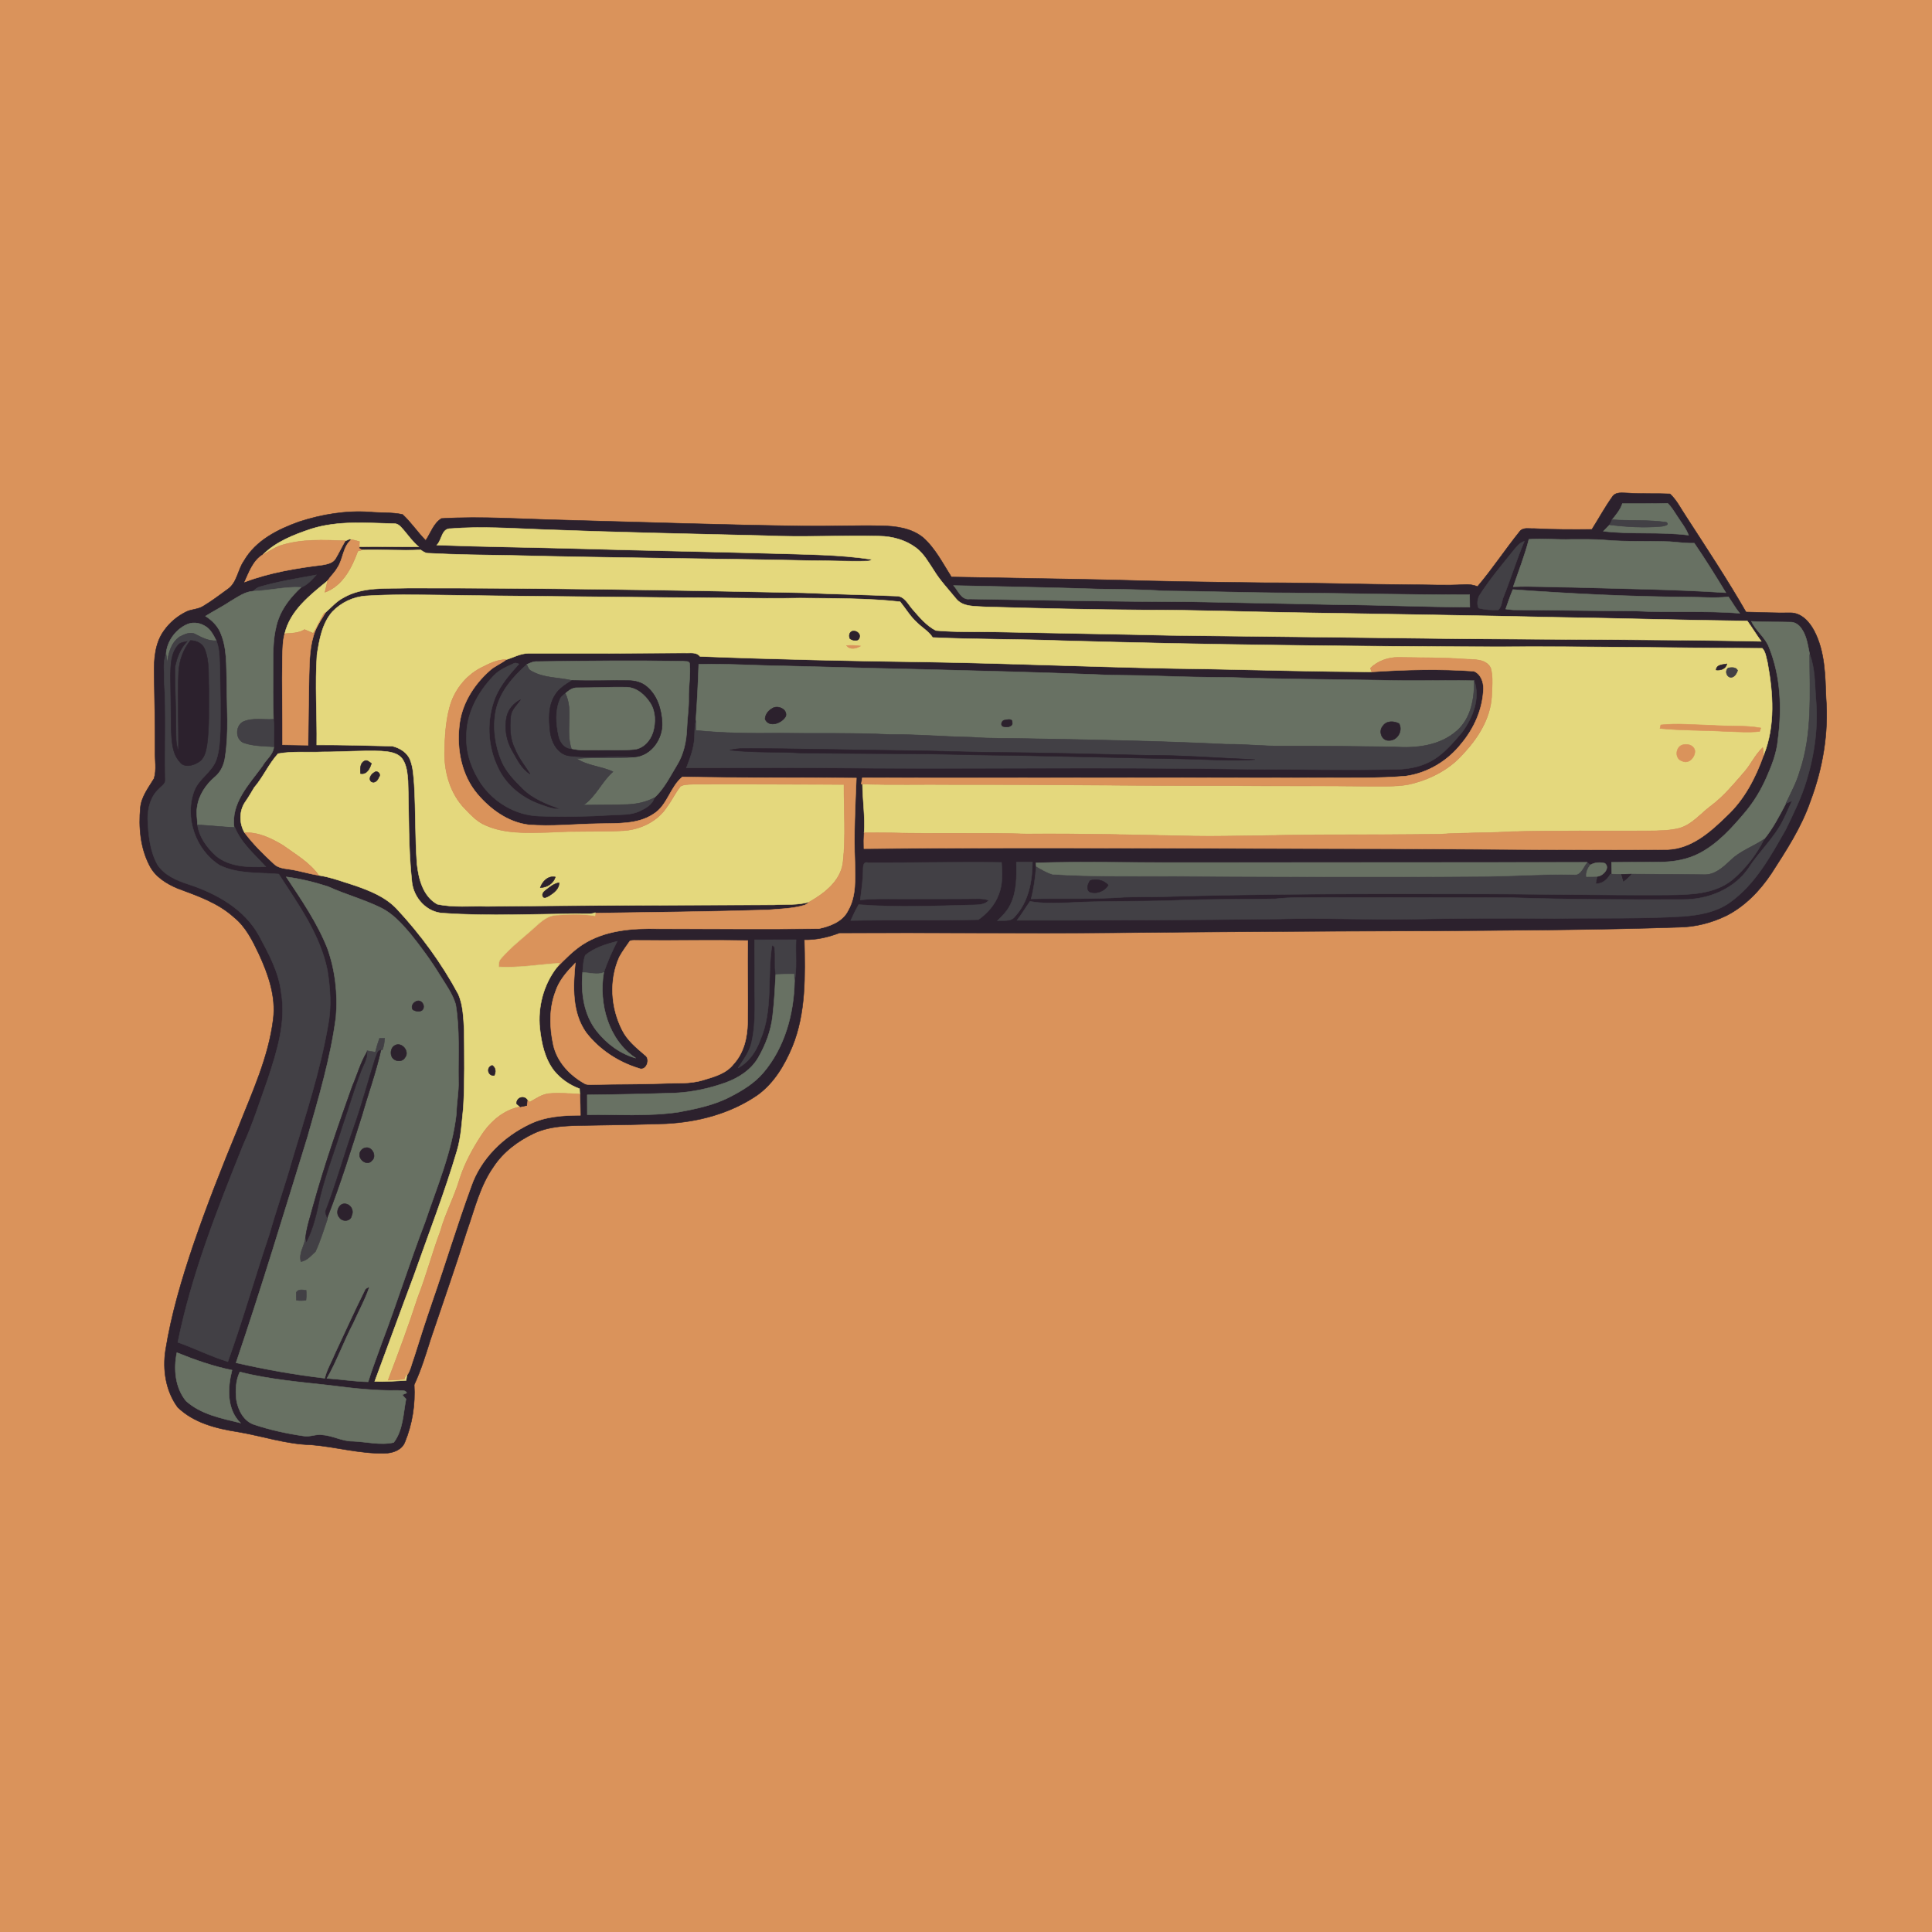 <?xml version="1.0" encoding="utf-8"?>
<svg xmlns="http://www.w3.org/2000/svg" height="1024pt" version="1.1" viewBox="0 0 1024 1024" width="1024pt">
<path d="M 0.00 0.00 L 1024.00 0.00 L 1024.00 1024.00 L 0.00 1024.00 L 0.00 0.00 Z" fill="#da935b" opacity="1.00" stroke="#da935b" stroke-width="0.25"/>
<path d="M 854.44 263.50 C 856.23 260.45 860.07 261.32 863.01 261.34 C 870.37 261.86 877.77 261.44 885.13 261.78 C 888.73 265.06 890.86 269.61 893.58 273.61 C 904.42 290.39 915.49 307.05 925.43 324.39 C 933.30 324.52 941.16 324.98 949.04 324.80 C 954.88 324.86 959.08 329.64 961.60 334.43 C 967.30 345.34 967.39 357.97 967.84 369.97 C 969.27 388.51 966.11 407.23 959.57 424.58 C 954.83 438.43 946.75 450.73 938.89 462.95 C 932.84 472.02 925.02 480.17 915.26 485.21 C 907.42 489.06 898.75 491.33 890.00 491.45 C 846.02 492.94 802.01 493.05 758.01 493.39 C 702.01 493.53 646.03 493.84 590.04 494.39 C 541.69 494.74 493.34 494.23 445.00 494.45 C 439.01 496.71 432.76 498.22 426.30 498.06 C 426.71 517.12 427.25 536.94 419.86 554.91 C 415.80 564.62 410.17 574.12 401.48 580.38 C 387.29 590.14 370.09 594.71 353.04 595.57 C 340.45 595.99 327.87 596.29 315.28 596.42 C 304.37 596.75 292.88 595.99 282.75 600.82 C 274.38 604.81 266.63 610.63 261.51 618.47 C 254.33 628.66 251.52 640.99 247.42 652.57 C 241.31 671.78 234.64 690.80 228.21 709.90 C 225.65 718.03 223.15 726.22 219.54 733.95 C 220.17 744.28 218.56 754.83 214.58 764.42 C 212.93 768.58 208.13 770.22 203.98 770.26 C 190.81 770.64 178.01 766.84 164.96 765.79 C 151.70 765.48 139.02 761.12 126.04 758.93 C 114.65 757.17 102.67 754.15 94.17 745.89 C 87.85 737.27 86.11 725.99 87.74 715.58 C 90.77 696.65 96.26 678.20 102.38 660.06 C 109.53 639.13 117.65 618.54 126.10 598.10 C 133.52 579.18 142.36 560.43 144.84 540.04 C 146.30 528.13 142.19 516.43 137.29 505.78 C 133.89 498.60 130.26 491.15 123.90 486.09 C 115.49 478.47 104.56 474.77 94.13 470.87 C 88.19 468.38 82.23 464.71 79.26 458.76 C 74.38 449.40 73.44 438.44 74.40 428.07 C 74.98 422.20 78.70 417.50 81.64 412.65 C 83.10 407.91 82.02 402.82 82.19 397.95 C 82.25 384.30 81.92 370.66 81.70 357.01 C 81.57 349.12 82.17 340.64 87.05 334.08 C 89.95 329.99 93.91 326.68 98.37 324.42 C 101.23 322.85 104.71 323.11 107.51 321.40 C 112.01 318.72 116.20 315.56 120.42 312.47 C 125.70 309.06 125.91 302.11 129.30 297.30 C 135.51 286.44 147.26 280.55 158.62 276.51 C 170.65 272.60 183.35 270.49 196.03 271.38 C 201.78 271.93 207.74 271.44 213.37 272.68 C 217.88 276.85 221.30 282.07 225.63 286.44 C 228.28 282.53 229.80 277.40 233.96 274.82 C 255.66 273.52 277.41 275.22 299.12 275.66 C 341.42 276.77 383.72 278.26 426.04 278.81 C 439.68 278.99 453.32 278.40 466.96 278.68 C 474.66 278.79 482.96 279.85 489.16 284.84 C 495.72 290.61 499.65 298.56 504.28 305.82 C 532.89 306.39 561.50 306.74 590.10 307.39 C 616.72 308.22 643.35 308.55 669.98 308.87 C 695.67 308.85 721.34 309.74 747.03 309.90 C 756.67 309.87 766.32 310.42 775.96 309.83 C 778.39 309.63 780.84 309.96 783.12 310.86 C 791.08 301.47 797.87 291.12 805.60 281.53 C 807.43 279.38 810.57 280.31 813.04 280.15 C 823.25 280.73 833.49 280.67 843.72 280.60 C 847.33 274.93 850.52 268.97 854.44 263.50 Z" fill="#2c212d" opacity="1.00" stroke="#2c212d" stroke-width="0.25"/>
<path d="M 859.90 266.92 C 867.90 266.84 875.91 267.03 883.89 266.76 C 885.92 268.66 887.30 271.11 888.84 273.41 C 890.97 276.77 893.55 279.89 894.98 283.65 C 879.99 281.74 864.82 283.37 849.84 281.56 C 850.92 280.40 852.03 279.26 853.16 278.15 C 862.40 279.29 871.79 279.84 881.07 278.94 C 882.15 278.61 885.06 278.36 883.25 276.83 C 873.72 275.41 864.03 276.13 854.45 275.47 C 856.55 272.81 858.83 270.20 859.90 266.92 Z" fill="#687163" opacity="1.00" stroke="#687163" stroke-width="0.25"/>
<path d="M 853.16 278.15 C 853.58 277.25 854.02 276.36 854.45 275.47 C 864.03 276.13 873.72 275.41 883.25 276.83 C 885.06 278.36 882.15 278.61 881.07 278.94 C 871.79 279.84 862.40 279.29 853.16 278.15 Z" fill="#424045" opacity="1.00" stroke="#424045" stroke-width="0.25"/>
<path d="M 164.97 280.32 C 179.19 275.83 194.26 277.20 208.92 277.55 C 211.22 277.43 212.59 279.48 213.98 280.97 C 216.50 284.02 218.87 287.23 221.91 289.80 C 211.41 289.92 200.91 289.55 190.42 289.77 C 190.45 288.86 190.48 287.95 190.51 287.05 C 189.10 286.66 187.69 286.27 186.27 285.97 L 185.17 285.74 C 184.48 286.11 183.76 286.41 183.02 286.64 C 171.42 286.16 159.47 285.58 148.29 289.28 C 145.14 290.49 142.35 292.42 139.37 293.98 C 146.38 287.04 155.77 283.37 164.97 280.32 Z" fill="#e4d87d" opacity="1.00" stroke="#e4d87d" stroke-width="0.25"/>
<path d="M 238.92 280.18 C 254.90 278.91 270.94 280.03 286.93 280.64 C 326.27 282.14 365.64 282.96 405.00 283.90 C 425.36 284.84 445.73 283.68 466.09 284.16 C 472.98 284.26 479.96 286.19 485.52 290.35 C 489.60 293.42 492.11 297.98 494.87 302.16 C 498.21 307.66 502.67 312.33 506.71 317.30 C 510.38 321.86 516.75 321.21 521.97 321.64 C 550.64 322.50 579.33 323.12 608.02 323.32 C 634.35 323.30 660.66 324.30 686.99 324.70 C 733.00 325.53 779.02 326.11 825.03 327.19 C 858.72 327.70 892.41 328.73 926.11 329.13 C 928.65 332.66 930.92 336.38 933.48 339.92 C 880.65 338.84 827.81 338.99 774.98 338.56 C 723.32 337.95 671.66 337.37 620.00 336.76 C 588.98 336.04 557.96 335.57 526.94 334.92 C 516.64 334.78 506.27 335.10 496.01 334.17 C 491.07 331.64 487.41 327.21 483.82 323.09 C 481.30 320.31 479.43 315.82 475.04 315.92 C 458.66 315.24 442.26 314.94 425.88 314.19 C 355.94 312.74 285.98 311.58 216.02 311.70 C 204.58 312.06 192.27 310.84 181.95 316.83 C 178.29 318.74 175.60 321.92 172.54 324.59 C 172.31 324.79 171.87 325.17 171.64 325.37 C 169.59 328.70 168.07 332.33 166.04 335.67 C 164.49 335.03 162.98 334.31 161.42 333.69 C 158.26 335.68 154.48 335.58 150.90 335.88 C 153.80 323.55 164.32 315.46 173.61 307.84 C 173.19 309.87 172.75 311.89 172.23 313.90 C 181.55 310.54 186.48 300.90 189.64 292.12 C 190.19 291.96 191.30 291.65 191.85 291.49 C 202.19 291.13 212.58 292.02 222.93 291.44 C 224.13 292.23 225.34 293.22 226.87 293.22 C 241.91 294.02 256.98 294.17 272.05 294.40 C 324.69 295.75 377.35 296.00 430.00 297.14 C 439.97 297.12 449.95 297.66 459.92 297.37 C 460.73 297.40 461.41 297.11 461.96 296.50 C 444.78 293.89 427.36 293.92 410.03 293.36 C 375.68 292.40 341.31 291.81 306.95 290.81 C 281.81 290.08 256.66 289.86 231.53 288.90 C 234.30 286.17 233.99 279.97 238.92 280.18 Z" fill="#e4d87d" opacity="1.00" stroke="#e4d87d" stroke-width="0.25"/>
<path d="M 148.29 289.28 C 159.47 285.58 171.42 286.16 183.02 286.64 C 181.22 289.70 179.70 292.92 177.89 295.97 C 176.51 298.44 173.47 299.00 170.93 299.45 C 156.95 301.16 142.90 303.49 129.67 308.48 C 132.07 303.22 134.17 297.14 139.37 293.98 C 142.35 292.42 145.14 290.49 148.29 289.28 Z" fill="#da935b" opacity="1.00" stroke="#da935b" stroke-width="0.25"/>
<path d="M 186.27 285.97 C 187.69 286.27 189.10 286.66 190.51 287.05 C 190.48 287.95 190.45 288.86 190.42 289.77 C 190.41 290.00 190.40 290.44 190.39 290.66 C 190.76 290.87 191.48 291.29 191.85 291.49 C 191.30 291.65 190.19 291.96 189.64 292.12 C 186.48 300.90 181.55 310.54 172.23 313.90 C 172.75 311.89 173.19 309.87 173.61 307.84 C 175.16 305.46 177.37 303.53 178.77 301.04 C 181.99 296.35 181.61 289.74 186.27 285.97 Z" fill="#da935b" opacity="1.00" stroke="#da935b" stroke-width="0.25"/>
<path d="M 810.35 285.86 C 817.88 285.27 825.46 286.17 833.02 285.88 C 839.03 285.92 845.05 285.73 851.05 286.27 C 862.35 287.25 873.71 286.66 885.04 287.09 C 889.36 287.39 893.66 288.02 898.00 287.88 C 903.87 296.44 909.35 305.28 914.74 314.14 C 887.54 312.35 860.26 312.08 833.02 311.29 C 822.69 311.26 812.38 310.57 802.06 310.97 C 804.92 302.63 808.17 294.40 810.35 285.86 Z" fill="#687163" opacity="1.00" stroke="#687163" stroke-width="0.25"/>
<path d="M 802.00 291.99 C 803.69 290.02 805.29 287.69 807.91 286.90 C 803.88 296.48 800.85 306.44 796.98 316.09 C 795.90 318.42 796.12 321.50 794.08 323.26 C 790.61 323.41 787.09 323.18 783.73 322.31 C 782.71 320.41 783.10 317.79 783.96 315.86 C 789.31 307.42 795.76 299.78 802.00 291.99 Z" fill="#424045" opacity="1.00" stroke="#424045" stroke-width="0.25"/>
<path d="M 137.97 310.94 C 147.69 308.15 157.68 306.52 167.62 304.73 C 165.36 307.27 162.81 310.18 159.57 311.30 C 151.07 310.83 142.75 313.08 134.28 313.32 C 135.30 312.23 136.49 311.29 137.97 310.94 Z" fill="#424045" opacity="1.00" stroke="#424045" stroke-width="0.25"/>
<path d="M 505.42 310.35 C 530.94 310.96 556.46 311.33 581.97 312.19 C 593.64 312.36 605.31 312.41 616.96 313.20 C 639.32 313.36 661.68 314.20 684.05 314.25 C 715.67 314.44 747.28 315.36 778.91 315.19 C 778.95 317.39 778.99 319.59 779.02 321.80 C 755.67 321.73 732.34 320.65 708.99 320.49 C 683.00 319.90 657.01 319.48 631.01 318.94 C 591.99 318.90 552.99 318.14 513.98 317.47 C 509.54 318.13 507.87 313.02 505.42 310.35 Z" fill="#687163" opacity="1.00" stroke="#687163" stroke-width="0.25"/>
<path d="M 134.28 313.32 C 142.75 313.08 151.07 310.83 159.57 311.30 C 154.48 316.11 149.84 321.69 147.48 328.37 C 144.74 336.26 144.70 344.73 144.75 352.98 C 144.70 362.40 144.63 371.83 144.96 381.25 C 139.77 381.58 134.27 380.37 129.33 382.33 C 124.67 384.14 124.52 392.02 129.26 393.73 C 134.34 395.50 139.82 395.42 145.13 395.80 C 144.88 399.99 140.98 402.56 139.08 406.04 C 132.09 415.66 122.25 425.63 124.13 438.59 C 117.64 438.26 111.17 437.54 104.68 437.19 C 104.58 434.08 103.96 430.96 104.48 427.86 C 105.31 421.54 109.03 415.95 113.80 411.86 C 117.11 409.18 118.85 405.11 119.36 400.96 C 121.35 388.05 120.20 374.95 120.20 361.95 C 119.88 352.78 120.52 343.12 116.51 334.59 C 114.87 331.20 112.06 328.56 108.93 326.55 C 113.37 323.77 118.07 321.42 122.42 318.50 C 126.14 316.35 129.85 313.57 134.28 313.32 Z" fill="#687163" opacity="1.00" stroke="#687163" stroke-width="0.25"/>
<path d="M 798.05 322.79 C 799.28 319.34 800.41 315.85 801.85 312.48 C 832.50 314.69 863.23 316.21 893.98 316.45 C 901.35 316.41 908.74 317.19 916.09 316.32 C 918.15 319.19 919.82 322.33 922.08 325.06 C 903.77 323.53 885.36 324.86 867.03 323.85 C 845.35 323.76 823.67 323.37 802.00 323.24 C 800.67 323.14 799.35 322.99 798.05 322.79 Z" fill="#687163" opacity="1.00" stroke="#687163" stroke-width="0.25"/>
<path d="M 194.11 315.83 C 207.05 315.00 220.04 315.27 233.00 315.39 C 273.00 316.03 313.02 316.22 353.03 316.70 C 376.71 316.67 400.38 317.39 424.06 317.01 C 441.75 317.19 459.47 317.00 477.09 318.94 C 480.04 322.60 482.44 326.74 485.97 329.92 C 488.68 332.66 492.22 334.58 494.34 337.90 C 517.21 338.97 540.12 338.70 563.00 339.58 C 639.99 341.80 717.02 342.63 794.05 342.81 C 840.72 342.49 887.39 343.45 934.05 343.62 C 935.91 345.61 936.07 348.56 936.80 351.09 C 939.80 367.28 941.05 384.68 934.76 400.29 C 934.63 398.93 934.47 397.59 934.30 396.26 C 930.20 400.00 928.03 405.24 924.36 409.35 C 918.92 415.56 913.66 422.04 907.00 427.02 C 901.40 431.14 896.85 437.14 889.89 439.02 C 884.36 440.38 878.62 440.34 872.97 440.40 C 848.97 440.49 824.97 440.19 800.98 440.80 C 788.30 441.59 775.59 441.28 762.92 442.17 C 741.27 442.46 719.61 442.35 697.95 442.46 C 676.31 442.63 654.68 443.38 633.04 443.16 C 603.35 442.56 573.67 441.76 543.98 442.03 C 519.99 441.25 495.98 442.04 471.98 441.44 C 467.32 441.37 462.67 441.39 458.01 441.43 C 458.58 432.78 457.24 424.18 457.13 415.56 C 473.09 416.08 489.07 415.64 505.05 415.82 C 553.71 415.70 602.35 416.48 651.01 416.41 C 676.66 416.66 702.31 416.41 727.97 416.71 C 735.02 416.62 742.23 417.07 749.11 415.18 C 759.11 412.51 768.67 407.41 775.52 399.54 C 783.25 391.31 789.71 381.17 790.58 369.65 C 790.77 364.47 791.48 359.09 790.09 354.04 C 787.50 348.95 780.83 349.65 776.01 349.32 C 764.33 348.48 752.63 348.62 740.94 348.45 C 735.58 348.39 730.26 350.38 726.38 354.09 C 726.53 354.60 726.84 355.62 726.99 356.12 C 698.31 355.95 669.63 355.20 640.96 354.60 C 591.34 354.06 541.76 351.73 492.15 350.89 C 451.76 350.37 411.37 349.49 371.01 347.91 C 369.09 345.39 365.74 346.26 363.02 346.09 C 335.34 346.27 307.66 346.36 279.99 346.28 C 275.84 346.33 272.17 348.45 268.32 349.62 C 263.52 349.52 259.17 351.84 254.99 353.92 C 246.74 358.17 240.55 366.11 238.26 375.08 C 236.16 382.87 235.78 390.99 235.62 399.02 C 235.54 409.69 238.82 420.83 246.38 428.62 C 249.68 432.07 253.06 435.70 257.60 437.51 C 268.11 442.12 279.83 441.35 291.02 441.15 C 304.01 440.29 317.05 440.95 330.05 440.30 C 339.20 439.81 348.51 435.45 353.55 427.58 C 356.16 424.13 357.95 420.13 360.66 416.76 C 362.54 415.66 364.85 415.80 366.96 415.66 C 393.75 415.50 420.54 415.74 447.32 415.78 C 447.25 429.55 448.41 443.40 446.80 457.11 C 445.56 466.89 437.13 473.40 429.15 477.96 C 422.99 479.93 416.41 479.19 410.05 479.59 C 359.37 479.70 308.69 479.85 258.02 480.39 C 249.28 480.10 240.38 481.11 231.77 479.25 C 224.22 475.08 221.89 465.88 221.01 457.92 C 219.98 443.94 220.37 429.91 219.55 415.93 C 219.18 411.48 219.04 406.90 217.38 402.70 C 215.83 398.82 211.91 396.44 208.01 395.48 C 194.64 395.15 181.26 394.76 167.88 394.83 C 168.10 378.90 166.91 362.94 168.01 347.03 C 169.25 339.08 170.70 330.48 176.16 324.22 C 180.84 319.33 187.34 316.26 194.11 315.83 Z" fill="#e4d87d" opacity="1.00" stroke="#e4d87d" stroke-width="0.25"/>
<path d="M 171.64 325.37 C 171.87 325.17 172.31 324.79 172.54 324.59 C 170.79 327.77 168.50 330.66 167.18 334.08 C 164.11 341.64 164.04 349.96 163.82 358.00 C 163.61 370.32 163.40 382.64 163.30 394.97 C 158.79 394.92 154.28 394.85 149.77 394.75 C 149.83 379.18 149.41 363.61 149.68 348.04 C 149.86 343.98 149.79 339.82 150.90 335.88 C 154.48 335.58 158.26 335.68 161.42 333.69 C 162.98 334.31 164.49 335.03 166.04 335.67 C 168.07 332.33 169.59 328.70 171.64 325.37 Z" fill="#da935b" opacity="1.00" stroke="#da935b" stroke-width="0.25"/>
<path d="M 98.32 331.31 C 101.45 329.60 105.37 329.85 108.40 331.67 C 111.53 333.28 113.11 336.59 114.65 339.56 C 110.78 339.88 107.19 338.03 103.85 336.31 C 101.12 334.57 97.80 336.19 95.25 337.50 C 90.66 340.64 89.24 346.27 88.64 351.48 C 88.41 349.90 88.21 348.32 88.02 346.74 C 88.42 340.29 92.61 334.23 98.32 331.31 Z" fill="#687163" opacity="1.00" stroke="#687163" stroke-width="0.25"/>
<path d="M 928.32 329.35 C 935.18 329.73 942.06 329.56 948.93 329.74 C 951.42 329.64 953.57 331.29 954.89 333.28 C 957.67 337.26 958.18 342.21 959.18 346.84 C 959.17 367.58 960.72 388.98 953.87 408.94 C 952.20 414.86 949.18 420.25 946.60 425.80 C 943.15 432.33 939.72 439.06 935.03 444.79 C 929.17 448.75 922.20 451.03 917.13 456.11 C 913.21 459.76 908.80 463.90 903.02 463.59 C 890.19 463.46 877.35 463.33 864.51 463.30 C 862.81 463.32 861.14 463.39 859.46 463.43 C 857.72 463.45 855.98 463.37 854.27 463.31 C 854.22 461.22 854.17 459.13 854.13 457.04 C 862.76 456.96 871.39 456.98 880.03 456.89 C 887.24 456.85 894.60 455.53 901.01 452.12 C 910.55 447.04 917.88 438.89 924.76 430.74 C 929.50 425.17 933.32 418.84 936.26 412.14 C 939.07 405.76 941.70 399.16 942.32 392.15 C 944.51 375.84 943.90 358.70 937.70 343.28 C 935.75 337.86 930.68 334.50 928.32 329.35 Z" fill="#687163" opacity="1.00" stroke="#687163" stroke-width="0.25"/>
<path d="M 451.42 334.69 C 453.34 333.74 456.38 335.67 455.49 337.97 C 455.02 340.17 451.88 339.49 450.53 338.53 C 449.87 337.26 450.03 335.38 451.42 334.69 Z" fill="#2c212d" opacity="1.00" stroke="#2c212d" stroke-width="0.25"/>
<path d="M 95.25 337.50 C 97.80 336.19 101.12 334.57 103.85 336.31 C 107.19 338.03 110.78 339.88 114.65 339.56 C 116.74 344.79 116.25 350.54 116.58 356.05 C 116.79 366.35 116.92 376.65 116.77 386.95 C 116.57 392.26 116.36 397.69 114.63 402.77 C 112.29 409.26 105.43 412.70 102.95 419.12 C 97.62 433.27 103.66 450.49 116.34 458.57 C 126.04 463.34 137.24 462.40 147.73 463.27 C 158.05 479.27 169.70 495.24 173.54 514.30 C 175.04 523.78 175.75 533.56 173.94 543.06 C 169.77 567.55 161.90 591.19 154.80 614.94 C 151.15 628.05 146.54 640.87 142.84 653.97 C 135.25 676.48 128.81 699.35 120.77 721.70 C 111.69 718.93 103.19 714.61 94.25 711.45 C 101.55 675.33 115.20 640.96 128.88 606.88 C 134.02 595.54 137.78 583.66 141.95 571.95 C 146.79 557.24 151.73 541.65 149.03 526.02 C 147.76 515.12 142.33 505.32 137.23 495.80 C 129.50 481.83 114.77 473.60 100.06 468.76 C 93.86 466.75 87.25 464.00 83.51 458.36 C 79.38 450.97 78.62 442.30 78.29 433.99 C 78.27 428.31 79.86 422.14 84.18 418.20 C 85.52 416.64 87.97 415.45 87.64 413.07 C 87.25 395.74 88.18 378.39 87.05 361.08 C 87.29 356.32 86.11 351.24 88.02 346.74 C 88.21 348.32 88.41 349.90 88.64 351.48 C 89.24 346.27 90.66 340.64 95.25 337.50 Z" fill="#424045" opacity="1.00" stroke="#424045" stroke-width="0.25"/>
<path d="M 94.24 342.10 C 95.37 340.52 97.40 340.34 99.14 340.00 C 95.52 343.74 93.69 348.69 92.70 353.71 C 92.61 364.46 93.32 375.21 93.28 385.97 C 93.36 389.99 93.01 394.16 94.57 397.97 C 94.78 383.99 94.01 370.02 94.68 356.05 C 95.03 350.05 97.13 344.14 100.95 339.47 C 104.05 339.49 107.30 340.99 108.49 344.02 C 111.16 350.70 110.38 358.03 110.69 365.05 C 110.60 375.02 111.05 385.05 109.71 394.96 C 109.13 398.33 108.31 402.28 105.02 404.06 C 102.20 405.88 97.49 407.00 95.24 403.76 C 90.91 398.91 91.07 392.07 90.70 385.98 C 90.61 376.64 90.55 367.30 90.36 357.97 C 90.49 352.54 90.51 346.45 94.24 342.10 Z" fill="#2c212d" opacity="1.00" stroke="#2c212d" stroke-width="0.25"/>
<path d="M 448.70 342.14 C 451.16 341.96 453.63 342.06 456.08 342.41 C 453.87 343.77 450.51 344.55 448.70 342.14 Z" fill="#da935b" opacity="1.00" stroke="#da935b" stroke-width="0.25"/>
<path d="M 959.18 346.84 C 962.00 354.10 961.85 362.06 962.38 369.72 C 963.82 384.49 961.86 399.49 957.51 413.64 C 954.83 422.68 950.61 431.15 946.52 439.61 C 938.53 453.65 930.48 468.51 917.08 478.17 C 909.84 483.44 900.76 485.03 892.03 485.71 C 869.71 487.08 847.34 486.48 825.00 486.80 C 799.33 486.66 773.65 486.64 747.99 487.18 C 724.65 487.59 701.32 486.38 677.99 487.07 C 631.69 487.64 585.38 487.79 539.08 487.77 C 541.51 484.53 543.60 481.06 545.92 477.75 C 552.52 479.00 559.27 478.57 565.95 478.46 C 584.93 477.39 603.95 477.97 622.95 477.23 C 640.59 476.43 658.26 476.81 675.92 476.42 C 684.58 475.44 693.30 475.77 701.99 475.65 C 735.00 475.64 768.01 475.74 801.02 475.79 C 831.34 476.78 861.68 476.87 892.01 476.76 C 905.33 476.87 919.17 471.25 926.85 460.00 C 932.52 451.14 940.60 443.96 945.23 434.40 C 946.91 431.14 948.24 427.71 949.88 424.43 C 948.78 424.89 947.68 425.34 946.60 425.80 C 949.18 420.25 952.20 414.86 953.87 408.94 C 960.72 388.98 959.17 367.58 959.18 346.84 Z" fill="#424045" opacity="1.00" stroke="#424045" stroke-width="0.25"/>
<path d="M 726.38 354.09 C 730.26 350.38 735.58 348.39 740.94 348.45 C 752.63 348.62 764.33 348.48 776.01 349.32 C 780.83 349.65 787.50 348.95 790.09 354.04 C 791.48 359.09 790.77 364.47 790.58 369.65 C 789.71 381.17 783.25 391.31 775.52 399.54 C 768.67 407.41 759.11 412.51 749.11 415.18 C 742.23 417.07 735.02 416.62 727.97 416.71 C 702.31 416.41 676.66 416.66 651.01 416.41 C 602.35 416.48 553.71 415.70 505.05 415.82 C 489.07 415.64 473.09 416.08 457.13 415.56 L 456.51 415.52 C 456.64 414.71 456.91 413.09 457.05 412.28 C 513.67 412.48 570.30 412.23 626.93 412.25 C 651.64 412.25 676.36 412.43 701.07 412.28 C 715.79 412.18 730.54 412.62 745.22 411.34 C 756.66 409.70 767.23 403.37 774.38 394.33 C 781.28 386.14 785.90 375.82 786.25 365.04 C 786.32 361.39 784.80 357.18 781.17 355.74 C 763.14 354.50 745.02 354.90 726.99 356.12 C 726.84 355.62 726.53 354.60 726.38 354.09 Z" fill="#da935b" opacity="1.00" stroke="#da935b" stroke-width="0.25"/>
<path d="M 254.99 353.92 C 259.17 351.84 263.52 349.52 268.32 349.62 C 265.52 351.82 262.06 353.05 259.46 355.54 C 250.99 363.05 244.52 373.43 243.43 384.88 C 242.04 397.47 244.72 411.07 253.08 420.91 C 259.95 429.00 269.25 435.77 280.01 437.15 C 292.31 438.17 304.63 436.76 316.94 436.57 C 326.84 436.26 337.76 437.20 346.41 431.41 C 353.79 426.87 355.17 417.05 361.70 411.78 C 392.42 412.46 423.16 412.07 453.89 412.40 C 453.28 427.27 452.48 442.17 453.12 457.07 C 453.20 465.64 453.97 474.87 449.48 482.60 C 446.65 488.46 439.96 490.92 434.01 492.20 C 405.71 492.52 377.40 492.24 349.09 492.27 C 335.24 491.92 320.55 492.97 308.62 500.75 C 303.57 504.08 299.36 508.50 295.12 512.77 C 295.49 512.21 296.22 511.08 296.59 510.51 C 285.82 511.20 275.09 513.07 264.27 512.47 C 264.50 511.07 264.26 509.45 265.29 508.33 C 270.80 501.80 277.75 496.74 283.98 490.96 C 287.07 488.17 290.51 485.19 294.90 485.03 C 301.69 484.53 308.59 484.23 315.34 485.42 C 315.38 485.15 315.47 484.60 315.51 484.33 L 315.57 483.97 C 346.03 483.50 376.53 483.24 406.99 482.28 C 413.35 481.73 419.83 481.62 426.01 479.87 C 427.27 479.65 428.12 478.62 429.15 477.96 C 437.13 473.40 445.56 466.89 446.80 457.11 C 448.41 443.40 447.25 429.55 447.32 415.78 C 420.54 415.74 393.75 415.50 366.96 415.66 C 364.85 415.80 362.54 415.66 360.66 416.76 C 357.95 420.13 356.16 424.13 353.55 427.58 C 348.51 435.45 339.20 439.81 330.05 440.30 C 317.05 440.95 304.01 440.29 291.02 441.15 C 279.83 441.35 268.11 442.12 257.60 437.51 C 253.06 435.70 249.68 432.07 246.38 428.62 C 238.82 420.83 235.54 409.69 235.62 399.02 C 235.78 390.99 236.16 382.87 238.26 375.08 C 240.55 366.11 246.74 358.17 254.99 353.92 Z" fill="#da935b" opacity="1.00" stroke="#da935b" stroke-width="0.25"/>
<path d="M 284.95 350.64 C 310.65 350.24 336.37 350.03 362.07 350.43 C 363.18 350.73 365.46 350.11 365.54 351.86 C 366.06 357.90 364.92 363.95 365.03 370.01 C 365.14 375.36 364.25 380.65 364.08 385.98 C 363.83 392.85 362.39 399.86 358.68 405.74 C 355.07 411.66 351.97 418.11 346.77 422.86 C 342.31 425.20 337.29 426.25 332.29 426.41 C 324.60 426.65 316.91 426.63 309.22 426.72 C 315.88 422.15 318.90 414.28 324.88 409.02 C 318.67 406.10 311.37 405.95 305.61 402.08 C 315.82 401.17 326.11 402.20 336.32 401.19 C 345.21 400.51 351.39 391.43 350.92 382.94 C 350.56 376.03 348.40 368.68 342.94 364.07 C 340.22 361.66 336.54 360.72 332.96 360.74 C 323.05 360.60 313.12 361.02 303.21 360.65 C 295.97 358.99 288.10 359.49 281.51 355.58 C 280.13 354.98 279.79 353.42 279.16 352.22 C 280.97 351.34 282.87 350.46 284.95 350.64 Z" fill="#687163" opacity="1.00" stroke="#687163" stroke-width="0.25"/>
<path d="M 271.83 351.88 C 272.85 351.24 274.02 351.33 275.02 351.96 C 270.21 357.32 265.35 362.85 262.55 369.58 C 257.75 381.47 258.32 395.40 263.96 406.91 C 268.05 415.74 276.06 422.38 285.04 425.88 C 288.91 427.27 292.83 428.98 297.04 428.81 C 289.92 426.22 282.53 423.41 277.04 417.97 C 272.66 413.64 268.24 409.07 265.79 403.31 C 262.35 395.05 261.09 385.79 262.73 376.96 C 264.67 366.91 271.73 358.83 279.16 352.22 C 279.79 353.42 280.13 354.98 281.51 355.58 C 288.10 359.49 295.97 358.99 303.21 360.65 C 299.90 362.76 296.34 364.85 294.25 368.31 C 290.43 374.20 290.87 381.63 291.66 388.30 C 292.43 393.57 295.56 399.50 301.25 400.55 C 312.89 402.04 324.65 400.31 336.32 401.19 C 326.11 402.20 315.82 401.17 305.61 402.08 C 311.37 405.95 318.67 406.10 324.88 409.02 C 318.90 414.28 315.88 422.15 309.22 426.72 C 316.91 426.63 324.60 426.65 332.29 426.41 C 337.29 426.25 342.31 425.20 346.77 422.86 C 345.79 426.57 342.12 428.41 338.94 429.97 C 334.25 432.11 329.00 431.69 324.00 432.02 C 311.16 432.83 298.27 433.03 285.42 432.54 C 273.23 432.07 261.67 425.21 254.87 415.18 C 250.18 408.04 247.01 399.66 247.24 391.02 C 246.92 378.44 253.29 366.69 261.90 357.90 C 264.64 355.08 268.30 353.46 271.83 351.88 Z" fill="#424045" opacity="1.00" stroke="#424045" stroke-width="0.25"/>
<path d="M 370.35 352.08 C 385.57 351.72 400.77 352.78 415.99 352.96 C 471.00 354.53 526.04 355.42 581.04 357.51 C 592.37 358.12 603.71 357.80 615.04 358.33 C 627.37 358.75 639.69 359.02 652.03 359.04 C 678.35 360.01 704.69 360.05 731.02 360.51 C 747.79 361.06 764.57 360.47 781.35 360.78 C 781.51 370.21 779.68 380.68 772.27 387.25 C 763.32 395.27 750.57 396.74 739.02 395.85 C 719.37 395.65 699.72 395.33 680.07 395.42 C 670.03 395.58 660.04 394.35 650.00 394.47 C 615.02 392.75 579.99 392.12 544.97 391.50 C 534.98 391.22 524.96 391.54 514.98 390.74 C 500.65 390.53 486.38 389.15 472.04 389.34 C 452.37 388.32 432.66 388.86 412.97 388.60 C 398.22 388.74 383.47 388.65 368.79 387.13 C 368.78 385.36 368.78 383.60 368.82 381.84 C 369.51 371.93 370.02 362.01 370.35 352.08 Z" fill="#687163" opacity="1.00" stroke="#687163" stroke-width="0.25"/>
<path d="M 909.57 355.09 C 909.82 352.14 913.15 352.34 915.30 351.88 C 914.70 354.52 911.98 355.41 909.57 355.09 Z" fill="#2c212d" opacity="1.00" stroke="#2c212d" stroke-width="0.25"/>
<path d="M 916.05 353.99 C 917.77 353.78 920.05 353.46 920.99 355.33 C 920.41 357.09 919.13 359.33 916.96 359.00 C 914.88 358.34 914.21 355.32 916.05 353.99 Z" fill="#424045" opacity="1.00" stroke="#424045" stroke-width="0.25"/>
<path d="M 303.21 360.65 C 313.12 361.02 323.05 360.60 332.96 360.74 C 336.54 360.72 340.22 361.66 342.94 364.07 C 348.40 368.68 350.56 376.03 350.92 382.94 C 351.39 391.43 345.21 400.51 336.32 401.19 C 324.65 400.31 312.89 402.04 301.25 400.55 C 295.56 399.50 292.43 393.57 291.66 388.30 C 290.87 381.63 290.43 374.20 294.25 368.31 C 296.34 364.85 299.90 362.76 303.21 360.65 Z" fill="#2c212d" opacity="1.00" stroke="#2c212d" stroke-width="0.25"/>
<path d="M 781.35 360.78 C 784.70 370.16 780.60 380.33 775.02 387.99 C 771.08 392.68 767.07 397.41 762.11 401.07 C 755.75 405.81 747.78 407.73 739.94 407.76 C 714.29 408.30 688.62 407.72 662.97 407.71 C 586.32 406.45 509.65 407.77 433.00 406.95 C 409.93 406.78 386.86 407.07 363.80 407.00 C 365.74 401.83 367.84 396.57 368.08 390.98 C 368.21 387.92 368.16 384.84 368.82 381.84 C 368.78 383.60 368.78 385.36 368.79 387.13 C 383.47 388.65 398.22 388.74 412.97 388.60 C 432.66 388.86 452.37 388.32 472.04 389.34 C 486.38 389.15 500.65 390.53 514.98 390.74 C 524.96 391.54 534.98 391.22 544.97 391.50 C 579.99 392.12 615.02 392.75 650.00 394.47 C 660.04 394.35 670.03 395.58 680.07 395.42 C 699.72 395.33 719.37 395.65 739.02 395.85 C 750.57 396.74 763.32 395.27 772.27 387.25 C 779.68 380.68 781.51 370.21 781.35 360.78 Z" fill="#424045" opacity="1.00" stroke="#424045" stroke-width="0.25"/>
<path d="M 299.65 367.55 C 301.46 365.96 303.52 364.36 306.09 364.53 C 314.72 364.54 323.36 364.08 331.99 364.22 C 337.39 364.33 341.80 368.25 344.61 372.56 C 347.58 377.13 347.59 383.00 346.09 388.09 C 344.66 392.61 340.97 396.81 336.00 397.23 C 329.67 397.81 323.29 397.43 316.94 397.56 C 312.24 397.48 307.44 397.95 302.83 396.79 C 299.61 387.27 304.09 376.73 299.65 367.55 Z" fill="#687163" opacity="1.00" stroke="#687163" stroke-width="0.25"/>
<path d="M 296.77 370.71 C 297.26 369.29 298.52 368.43 299.65 367.55 C 304.09 376.73 299.61 387.27 302.83 396.79 C 299.09 396.63 296.83 393.39 296.08 390.01 C 294.70 383.69 294.18 376.79 296.77 370.71 Z" fill="#424045" opacity="1.00" stroke="#424045" stroke-width="0.25"/>
<path d="M 268.59 379.73 C 269.50 375.83 272.35 372.64 275.88 370.87 C 273.87 373.71 270.86 376.24 270.67 379.97 C 270.15 385.70 270.27 391.74 272.94 396.98 C 274.86 401.82 278.17 405.85 280.94 410.20 C 276.49 407.54 274.22 402.60 271.70 398.29 C 268.38 392.78 267.21 386.02 268.59 379.73 Z" fill="#2c212d" opacity="1.00" stroke="#2c212d" stroke-width="0.25"/>
<path d="M 409.26 375.49 C 412.07 373.55 417.40 375.79 416.51 379.53 C 414.70 383.23 407.52 386.00 405.50 381.10 C 405.59 378.71 407.24 376.61 409.26 375.49 Z" fill="#2c212d" opacity="1.00" stroke="#2c212d" stroke-width="0.25"/>
<path d="M 129.33 382.33 C 134.27 380.37 139.77 381.58 144.96 381.25 C 145.59 386.08 144.96 390.95 145.13 395.80 C 139.82 395.42 134.34 395.50 129.26 393.73 C 124.52 392.02 124.67 384.14 129.33 382.33 Z" fill="#424045" opacity="1.00" stroke="#424045" stroke-width="0.25"/>
<path d="M 532.47 381.69 C 533.75 381.46 536.71 380.64 536.48 382.90 C 537.05 385.14 533.61 385.63 532.07 385.11 C 529.94 384.94 530.77 381.78 532.47 381.69 Z" fill="#2c212d" opacity="1.00" stroke="#2c212d" stroke-width="0.25"/>
<path d="M 732.87 384.90 C 734.77 381.92 738.76 382.05 741.56 383.54 C 743.68 387.48 740.51 392.71 736.01 392.44 C 732.29 392.60 730.57 387.54 732.87 384.90 Z" fill="#2c212d" opacity="1.00" stroke="#2c212d" stroke-width="0.25"/>
<path d="M 880.25 384.22 C 889.09 383.25 898.04 384.24 906.92 384.38 C 915.69 385.13 924.57 384.25 933.28 385.85 C 933.12 386.31 932.81 387.23 932.65 387.69 C 926.77 388.32 920.83 387.82 914.94 387.68 C 903.25 386.97 891.50 387.25 879.84 386.09 C 879.94 385.62 880.15 384.68 880.25 384.22 Z" fill="#da935b" opacity="1.00" stroke="#da935b" stroke-width="0.25"/>
<path d="M 891.10 395.05 C 893.72 393.83 897.81 394.71 898.34 397.97 C 898.50 401.32 895.11 405.09 891.65 403.41 C 887.81 402.33 887.87 396.83 891.10 395.05 Z" fill="#da935b" opacity="1.00" stroke="#da935b" stroke-width="0.25"/>
<path d="M 386.83 397.57 C 389.19 397.05 391.60 396.71 394.03 396.73 C 421.68 396.70 449.32 397.51 476.97 397.79 C 492.64 397.82 508.29 398.57 523.96 398.73 C 551.66 398.92 579.35 399.67 607.04 400.29 C 626.42 400.23 645.76 401.82 665.11 402.59 C 653.09 403.48 641.03 402.52 629.00 402.29 C 591.01 401.62 553.02 400.48 515.02 400.07 C 485.03 399.22 455.02 399.55 425.02 399.13 C 412.30 398.33 399.50 399.08 386.83 397.57 Z" fill="#2c212d" opacity="1.00" stroke="#2c212d" stroke-width="0.25"/>
<path d="M 924.36 409.35 C 928.03 405.24 930.20 400.00 934.30 396.26 C 934.47 397.59 934.63 398.93 934.76 400.29 C 930.56 412.11 924.61 423.70 915.30 432.35 C 906.72 440.76 896.65 449.77 884.01 450.26 C 834.98 450.63 785.95 450.06 736.93 449.83 C 643.93 449.80 550.92 448.96 457.92 449.79 C 457.84 447.00 457.84 444.21 458.01 441.43 C 462.67 441.39 467.32 441.37 471.98 441.44 C 495.98 442.04 519.99 441.25 543.98 442.03 C 573.67 441.76 603.35 442.56 633.04 443.16 C 654.68 443.38 676.31 442.63 697.95 442.46 C 719.61 442.35 741.27 442.46 762.92 442.17 C 775.59 441.28 788.30 441.59 800.98 440.80 C 824.97 440.19 848.97 440.49 872.97 440.40 C 878.62 440.34 884.36 440.38 889.89 439.02 C 896.85 437.14 901.40 431.14 907.00 427.02 C 913.66 422.04 918.92 415.56 924.36 409.35 Z" fill="#da935b" opacity="1.00" stroke="#da935b" stroke-width="0.25"/>
<path d="M 171.03 398.52 C 181.36 398.56 191.68 397.68 202.01 398.09 C 206.04 398.36 210.88 398.80 213.40 402.44 C 215.62 405.80 215.92 409.99 216.24 413.90 C 216.81 431.75 216.36 449.67 218.32 467.44 C 219.22 475.94 226.20 483.69 235.00 484.00 C 259.63 485.73 284.35 484.34 309.02 484.34 C 311.17 484.28 313.42 484.61 315.46 483.72 C 315.48 483.88 315.50 484.18 315.51 484.33 C 315.47 484.60 315.38 485.15 315.34 485.42 C 308.59 484.23 301.69 484.53 294.90 485.03 C 290.51 485.19 287.07 488.17 283.98 490.96 C 277.75 496.74 270.80 501.80 265.29 508.33 C 264.26 509.45 264.50 511.07 264.27 512.47 C 275.09 513.07 285.82 511.20 296.59 510.51 C 296.22 511.08 295.49 512.21 295.12 512.77 C 288.04 521.88 284.96 533.72 286.13 545.15 C 287.00 552.96 288.71 561.07 293.60 567.44 C 297.12 571.80 301.88 575.13 307.16 577.05 C 307.20 577.77 307.29 579.20 307.33 579.92 C 301.94 579.62 296.53 579.20 291.14 579.61 C 287.29 579.96 284.08 582.30 280.81 584.13 C 280.47 583.84 279.78 583.27 279.44 582.98 C 277.62 580.35 273.54 581.81 273.86 585.02 C 274.33 585.42 275.27 586.23 275.74 586.63 C 267.10 588.21 260.10 594.27 255.37 601.41 C 250.60 608.68 246.36 616.41 243.68 624.72 C 240.88 634.25 236.05 643.03 233.40 652.62 C 229.03 664.16 225.98 676.14 221.46 687.63 C 216.68 702.43 211.24 717.00 205.71 731.52 C 208.57 731.48 211.42 731.27 214.26 730.97 C 214.73 729.65 215.21 728.34 215.70 727.05 C 215.69 727.55 215.66 728.56 215.65 729.07 C 215.54 729.93 215.41 730.80 215.25 731.67 C 209.71 731.93 204.17 732.47 198.61 732.17 C 205.58 713.49 212.36 694.74 219.37 676.07 C 227.12 654.10 235.59 632.35 242.20 610.00 C 244.46 602.49 244.75 594.62 245.60 586.88 C 246.37 573.28 246.11 559.65 246.02 546.03 C 245.63 539.65 245.52 532.98 242.96 527.02 C 234.11 510.55 222.99 495.35 210.25 481.67 C 204.25 475.34 195.96 472.04 187.87 469.26 C 181.61 467.31 175.44 464.94 168.92 463.94 C 164.06 457.07 156.59 452.85 149.91 448.00 C 143.82 444.37 136.95 440.98 129.67 441.37 C 126.73 436.43 126.71 429.73 130.04 424.97 C 131.72 422.54 133.23 420.00 134.71 417.46 C 139.50 411.89 142.42 404.90 147.39 399.47 C 155.15 398.06 163.17 398.89 171.03 398.52 Z" fill="#e4d87d" opacity="1.00" stroke="#e4d87d" stroke-width="0.25"/>
<path d="M 191.08 409.99 C 190.97 407.77 190.70 404.63 193.02 403.43 C 194.41 402.40 195.76 403.95 196.86 404.63 C 196.08 407.26 194.43 410.65 191.08 409.99 Z" fill="#2c212d" opacity="1.00" stroke="#2c212d" stroke-width="0.25"/>
<path d="M 198.46 409.35 C 200.02 408.09 202.22 410.34 200.81 411.90 C 200.27 413.53 198.61 415.39 196.78 414.28 C 195.02 412.68 196.83 410.22 198.46 409.35 Z" fill="#2c212d" opacity="1.00" stroke="#2c212d" stroke-width="0.25"/>
<path d="M 104.68 437.19 C 111.17 437.54 117.64 438.26 124.13 438.59 L 124.50 438.61 C 127.90 446.95 134.98 452.89 140.88 459.39 C 131.87 459.72 121.75 459.62 114.45 453.61 C 109.70 449.30 105.59 443.66 104.68 437.19 Z" fill="#424045" opacity="1.00" stroke="#424045" stroke-width="0.25"/>
<path d="M 129.67 441.37 C 136.95 440.98 143.82 444.37 149.91 448.00 C 156.59 452.85 164.06 457.07 168.92 463.94 C 163.51 463.12 158.29 461.36 152.86 460.66 C 150.12 460.28 147.17 459.89 145.12 457.82 C 139.59 452.72 134.19 447.40 129.67 441.37 Z" fill="#da935b" opacity="1.00" stroke="#da935b" stroke-width="0.25"/>
<path d="M 917.13 456.11 C 922.20 451.03 929.17 448.75 935.03 444.79 C 930.98 452.91 925.22 460.31 918.32 466.21 C 908.79 474.03 895.72 474.23 884.00 474.35 C 847.64 474.56 811.30 473.74 774.94 473.81 C 721.95 473.72 668.95 473.69 615.98 475.28 C 609.24 475.45 602.50 475.27 595.76 475.54 C 579.38 476.74 562.93 476.07 546.52 476.41 C 548.02 470.75 548.75 464.97 549.21 459.14 C 551.98 460.77 554.81 462.47 557.91 463.39 C 579.58 464.70 601.31 464.37 623.02 464.40 C 676.00 464.60 728.98 464.92 781.96 464.49 C 799.33 464.63 816.64 463.10 834.02 463.54 C 837.93 464.07 839.06 459.42 841.14 457.04 C 841.59 457.38 842.49 458.08 842.94 458.43 C 841.56 460.20 840.59 462.29 840.84 464.60 C 842.72 464.59 844.60 464.59 846.50 464.52 C 846.24 465.78 845.99 467.06 845.76 468.34 C 849.30 468.60 851.93 466.17 853.55 463.29 L 854.27 463.31 C 855.98 463.37 857.72 463.45 859.46 463.43 C 859.71 464.34 860.23 466.14 860.49 467.04 C 861.96 465.94 863.33 464.71 864.51 463.30 C 877.35 463.33 890.19 463.46 903.02 463.59 C 908.80 463.90 913.21 459.76 917.13 456.11 Z" fill="#424045" opacity="1.00" stroke="#424045" stroke-width="0.25"/>
<path d="M 457.46 461.35 C 457.53 459.55 457.30 456.56 460.02 457.24 C 483.62 457.35 507.23 456.79 530.83 457.10 C 531.23 462.77 531.51 468.73 529.32 474.11 C 527.33 479.57 523.29 484.11 518.59 487.42 C 496.05 487.99 473.46 487.48 450.91 487.88 C 452.17 485.02 453.56 482.20 455.11 479.49 C 475.72 481.06 496.42 480.11 517.05 479.61 C 519.58 479.57 522.34 479.19 524.11 477.18 C 522.16 476.48 520.10 476.27 518.05 476.33 C 505.71 476.48 493.36 476.36 481.02 476.44 C 472.67 476.52 464.31 476.10 455.99 476.98 C 456.59 471.78 457.44 466.59 457.46 461.35 Z" fill="#424045" opacity="1.00" stroke="#424045" stroke-width="0.25"/>
<path d="M 538.72 456.97 C 541.55 456.86 544.39 456.86 547.22 456.95 C 547.16 467.15 545.08 478.12 537.89 485.82 C 535.75 488.72 531.76 487.63 528.69 487.99 C 531.26 485.46 533.90 482.87 535.47 479.56 C 538.97 472.60 538.89 464.58 538.72 456.97 Z" fill="#424045" opacity="1.00" stroke="#424045" stroke-width="0.25"/>
<path d="M 549.10 457.33 C 573.07 456.58 597.05 457.24 621.03 457.17 C 694.40 457.06 767.77 457.20 841.14 457.04 C 839.06 459.42 837.93 464.07 834.02 463.54 C 816.64 463.10 799.33 464.63 781.96 464.49 C 728.98 464.92 676.00 464.60 623.02 464.40 C 601.31 464.37 579.58 464.70 557.91 463.39 C 554.81 462.47 551.98 460.77 549.21 459.14 C 549.18 458.69 549.13 457.79 549.10 457.33 Z" fill="#687163" opacity="1.00" stroke="#687163" stroke-width="0.25"/>
<path d="M 842.94 458.43 C 845.21 457.06 848.03 456.92 850.56 457.54 C 853.74 459.97 849.47 464.46 846.50 464.52 C 844.60 464.59 842.72 464.59 840.84 464.60 C 840.59 462.29 841.56 460.20 842.94 458.43 Z" fill="#687163" opacity="1.00" stroke="#687163" stroke-width="0.25"/>
<path d="M 859.46 463.43 C 861.14 463.39 862.81 463.32 864.51 463.30 C 863.33 464.71 861.96 465.94 860.49 467.04 C 860.23 466.14 859.71 464.34 859.46 463.43 Z" fill="#2c212d" opacity="1.00" stroke="#2c212d" stroke-width="0.25"/>
<path d="M 151.73 464.78 C 159.25 465.72 166.68 467.59 173.88 469.90 C 183.01 474.07 192.78 476.67 201.80 481.10 C 208.09 484.13 212.82 489.42 217.30 494.63 C 223.06 501.77 228.51 509.19 233.30 517.03 C 236.35 521.95 239.87 526.73 241.52 532.36 C 243.76 545.78 242.80 559.42 243.00 572.96 C 243.20 578.71 241.99 584.38 241.92 590.13 C 239.71 610.21 231.62 628.92 225.25 647.90 C 217.16 668.98 210.43 690.54 202.41 711.64 C 199.97 718.55 197.30 725.38 195.12 732.39 C 187.81 732.25 180.60 731.03 173.31 730.55 C 178.66 721.12 182.29 710.84 187.32 701.25 C 190.15 694.85 193.61 688.70 195.82 682.05 C 194.77 682.47 193.63 682.88 193.24 684.08 C 187.77 695.07 182.72 706.28 177.51 717.40 C 175.74 721.78 173.23 725.87 172.12 730.50 C 156.31 728.64 140.62 725.87 125.11 722.30 C 138.49 682.79 150.57 642.84 162.88 602.99 C 168.86 581.91 175.22 560.80 178.06 539.01 C 179.13 526.75 177.65 514.19 173.52 502.59 C 168.11 489.01 159.77 476.89 151.73 464.78 Z" fill="#687163" opacity="1.00" stroke="#687163" stroke-width="0.25"/>
<path d="M 286.37 470.46 C 287.48 467.15 290.56 463.99 294.35 464.85 C 293.26 468.32 289.92 470.37 286.37 470.46 Z" fill="#2c212d" opacity="1.00" stroke="#2c212d" stroke-width="0.25"/>
<path d="M 577.73 466.73 C 581.13 465.57 584.87 466.50 587.37 469.08 C 585.52 472.43 580.87 474.14 577.34 472.63 C 575.60 470.94 576.69 468.47 577.73 466.73 Z" fill="#2c212d" opacity="1.00" stroke="#2c212d" stroke-width="0.25"/>
<path d="M 289.46 471.67 C 291.53 470.07 293.64 468.29 296.32 467.87 C 296.42 471.18 293.45 473.28 290.96 474.87 C 290.03 475.24 288.45 476.47 287.72 475.11 C 287.05 473.61 288.42 472.46 289.46 471.67 Z" fill="#2c212d" opacity="1.00" stroke="#2c212d" stroke-width="0.25"/>
<path d="M 333.87 498.75 C 335.18 498.23 336.64 498.51 338.02 498.44 C 357.45 498.60 376.88 498.24 396.31 498.53 C 396.04 513.03 396.53 527.54 396.25 542.04 C 396.11 549.84 394.29 557.99 388.88 563.89 C 385.00 569.01 378.54 570.72 372.68 572.47 C 365.66 574.65 358.24 573.93 351.01 574.26 C 339.01 574.74 326.99 574.53 314.98 574.85 C 313.44 574.79 311.83 575.04 310.33 574.58 C 302.32 570.25 295.41 563.10 293.31 554.02 C 291.26 544.69 290.97 534.67 294.39 525.62 C 296.31 519.61 300.61 514.85 304.92 510.43 C 303.72 522.84 303.09 536.65 310.68 547.32 C 317.65 556.34 327.66 562.90 338.53 566.22 C 342.51 568.14 345.10 561.24 341.79 559.19 C 337.31 555.34 332.54 551.48 329.84 546.10 C 323.73 534.23 322.75 519.53 328.26 507.26 C 329.90 504.28 331.90 501.51 333.87 498.75 Z" fill="#da935b" opacity="1.00" stroke="#da935b" stroke-width="0.25"/>
<path d="M 399.97 498.13 C 407.29 498.17 414.61 498.03 421.93 498.08 C 421.55 505.44 422.51 512.92 421.12 520.20 C 421.02 518.88 420.90 517.56 420.78 516.26 C 417.57 516.28 414.37 516.38 411.17 516.57 C 410.28 511.68 411.30 506.66 410.41 501.79 C 410.11 501.57 409.51 501.11 409.21 500.89 C 406.52 517.48 409.85 535.16 403.03 551.01 C 400.89 557.11 397.03 562.88 391.23 566.00 C 394.06 561.61 397.38 557.36 398.44 552.11 C 400.91 540.90 399.84 529.34 400.00 517.96 C 400.16 511.35 399.80 504.74 399.97 498.13 Z" fill="#424045" opacity="1.00" stroke="#424045" stroke-width="0.25"/>
<path d="M 310.23 506.26 C 315.02 502.31 321.18 500.38 327.13 498.92 C 324.38 504.29 321.96 509.77 320.00 515.47 C 316.41 516.89 312.52 515.51 308.80 515.44 C 309.06 512.36 309.11 509.19 310.23 506.26 Z" fill="#424045" opacity="1.00" stroke="#424045" stroke-width="0.25"/>
<path d="M 308.80 515.44 C 312.52 515.51 316.41 516.89 320.00 515.47 C 317.22 531.96 322.47 551.24 336.97 560.82 C 328.79 558.59 321.54 553.18 316.33 546.57 C 309.43 537.89 307.81 526.20 308.80 515.44 Z" fill="#687163" opacity="1.00" stroke="#687163" stroke-width="0.25"/>
<path d="M 411.17 516.57 C 414.37 516.38 417.57 516.28 420.78 516.26 C 420.90 517.56 421.02 518.88 421.12 520.20 C 420.77 537.42 415.92 555.21 404.59 568.53 C 399.88 574.08 393.59 577.94 387.18 581.23 C 378.63 585.73 369.05 587.70 359.63 589.46 C 343.63 591.79 327.40 590.64 311.29 590.84 C 311.32 587.32 311.31 583.81 311.26 580.30 C 326.83 580.14 342.40 579.81 357.97 579.30 C 367.13 578.85 376.18 576.83 384.81 573.74 C 391.57 571.24 398.06 567.07 401.79 560.73 C 405.78 553.87 408.66 546.27 409.52 538.35 C 410.36 531.11 410.78 523.83 411.17 516.57 Z" fill="#687163" opacity="1.00" stroke="#687163" stroke-width="0.25"/>
<path d="M 221.28 530.51 C 223.34 530.07 225.02 532.45 224.43 534.34 C 223.73 536.69 220.43 536.21 218.81 535.16 C 217.52 533.18 219.26 530.96 221.28 530.51 Z" fill="#2c212d" opacity="1.00" stroke="#2c212d" stroke-width="0.25"/>
<path d="M 201.14 550.33 C 201.83 550.32 203.19 550.30 203.88 550.29 C 203.73 552.36 203.47 554.43 202.70 556.37 L 201.89 556.60 C 199.78 556.75 199.75 559.39 198.93 560.87 C 195.05 573.03 191.84 585.40 187.55 597.43 C 182.28 612.27 178.12 627.50 172.47 642.19 C 172.52 643.33 173.07 644.36 173.44 645.44 L 173.62 645.90 C 171.62 651.75 169.82 657.72 167.21 663.34 C 164.97 665.43 162.70 668.19 159.50 668.68 C 158.22 664.07 161.48 660.28 161.96 655.86 C 162.08 656.41 162.32 657.52 162.44 658.07 C 166.21 650.73 167.96 642.60 169.59 634.58 C 172.76 621.67 177.62 609.27 181.53 596.58 C 184.86 587.18 187.55 577.55 191.13 568.23 C 192.42 564.72 194.66 561.41 194.53 557.53 L 194.56 556.91 C 196.02 557.15 197.48 557.40 198.94 557.67 C 199.53 555.18 200.28 552.73 201.14 550.33 Z" fill="#424045" opacity="1.00" stroke="#424045" stroke-width="0.25"/>
<path d="M 209.17 554.16 C 212.82 551.88 217.38 557.32 214.62 560.55 C 213.06 563.31 208.40 562.57 207.50 559.64 C 206.81 557.76 207.38 555.20 209.17 554.16 Z" fill="#2c212d" opacity="1.00" stroke="#2c212d" stroke-width="0.25"/>
<path d="M 198.93 560.87 C 199.75 559.39 199.78 556.75 201.89 556.60 C 199.30 568.27 195.17 579.53 191.90 591.03 C 186.09 609.27 180.43 627.60 173.44 645.44 C 173.07 644.36 172.52 643.33 172.47 642.19 C 178.12 627.50 182.28 612.27 187.55 597.43 C 191.84 585.40 195.05 573.03 198.93 560.87 Z" fill="#2c212d" opacity="1.00" stroke="#2c212d" stroke-width="0.25"/>
<path d="M 194.53 557.53 C 194.66 561.41 192.42 564.72 191.13 568.23 C 187.55 577.55 184.86 587.18 181.53 596.58 C 177.62 609.27 172.76 621.67 169.59 634.58 C 167.96 642.60 166.21 650.73 162.44 658.07 C 162.32 657.52 162.08 656.41 161.96 655.86 C 162.65 650.09 164.56 644.58 166.04 638.99 C 171.98 617.60 179.28 596.63 186.74 575.73 C 189.36 569.67 191.09 563.20 194.53 557.53 Z" fill="#2c212d" opacity="1.00" stroke="#2c212d" stroke-width="0.25"/>
<path d="M 261.93 570.06 C 258.47 570.29 257.56 565.64 260.90 564.69 C 262.79 565.93 262.93 568.18 261.93 570.06 Z" fill="#2c212d" opacity="1.00" stroke="#2c212d" stroke-width="0.25"/>
<path d="M 280.81 584.13 C 284.08 582.30 287.29 579.96 291.14 579.61 C 296.53 579.20 301.94 579.62 307.33 579.92 C 307.52 583.65 307.57 587.39 307.62 591.13 C 298.50 591.15 289.09 591.73 280.75 595.80 C 266.80 602.43 254.75 614.16 249.69 628.96 C 242.31 649.12 236.12 669.68 229.07 689.95 C 225.70 699.77 222.51 709.64 219.41 719.55 C 218.17 722.71 217.64 726.24 215.65 729.07 C 215.66 728.56 215.69 727.55 215.70 727.05 C 215.21 728.34 214.73 729.65 214.26 730.97 C 211.42 731.27 208.57 731.48 205.71 731.52 C 211.24 717.00 216.68 702.43 221.46 687.63 C 225.98 676.14 229.03 664.16 233.40 652.62 C 236.05 643.03 240.88 634.25 243.68 624.72 C 246.36 616.41 250.60 608.68 255.37 601.41 C 260.10 594.27 267.10 588.21 275.74 586.63 C 276.88 586.36 278.04 586.15 279.20 585.93 C 279.26 585.19 279.38 583.72 279.44 582.98 C 279.78 583.27 280.47 583.84 280.81 584.13 Z" fill="#da935b" opacity="1.00" stroke="#da935b" stroke-width="0.25"/>
<path d="M 273.86 585.02 C 273.54 581.81 277.62 580.35 279.44 582.98 C 279.38 583.72 279.26 585.19 279.20 585.93 C 278.04 586.15 276.88 586.36 275.74 586.63 C 275.27 586.23 274.33 585.42 273.86 585.02 Z" fill="#2c212d" opacity="1.00" stroke="#2c212d" stroke-width="0.25"/>
<path d="M 193.36 608.44 C 196.97 607.20 199.99 612.69 197.09 615.16 C 194.79 617.96 190.50 615.11 190.58 612.03 C 190.57 610.39 191.78 608.82 193.36 608.44 Z" fill="#2c212d" opacity="1.00" stroke="#2c212d" stroke-width="0.25"/>
<path d="M 181.20 638.29 C 184.81 636.96 188.03 640.92 186.39 644.26 C 185.94 647.48 181.34 647.71 179.84 645.21 C 178.01 643.14 178.94 639.59 181.20 638.29 Z" fill="#2c212d" opacity="1.00" stroke="#2c212d" stroke-width="0.25"/>
<path d="M 157.00 685.04 C 158.11 683.06 160.45 683.74 162.26 683.89 C 162.43 685.62 162.39 687.37 162.18 689.12 C 160.49 689.36 158.77 689.48 157.08 689.10 C 157.00 687.73 156.97 686.38 157.00 685.04 Z" fill="#424045" opacity="1.00" stroke="#424045" stroke-width="0.25"/>
<path d="M 93.75 716.92 C 103.23 720.75 112.93 724.17 122.97 726.21 C 120.59 735.53 120.06 746.88 127.43 754.19 C 117.40 751.75 106.52 749.68 98.60 742.55 C 92.83 735.50 91.94 725.58 93.75 716.92 Z" fill="#687163" opacity="1.00" stroke="#687163" stroke-width="0.25"/>
<path d="M 127.12 727.16 C 142.82 731.18 159.03 732.48 175.09 734.30 C 186.98 735.82 198.93 737.20 210.94 736.94 C 212.48 737.20 214.76 736.46 215.60 738.27 C 215.01 738.52 213.82 739.03 213.23 739.28 C 213.84 740.05 214.49 740.79 215.20 741.50 C 213.70 749.26 213.65 758.05 208.67 764.56 C 201.52 766.13 194.19 764.15 186.99 763.88 C 181.39 763.94 176.43 760.90 170.91 760.52 C 167.56 759.96 164.31 761.72 160.98 761.12 C 152.14 759.84 143.37 757.94 134.89 755.13 C 129.23 753.36 126.22 747.48 125.30 741.99 C 124.75 737.00 124.90 731.75 127.12 727.16 Z" fill="#687163" opacity="1.00" stroke="#687163" stroke-width="0.25"/>
</svg>